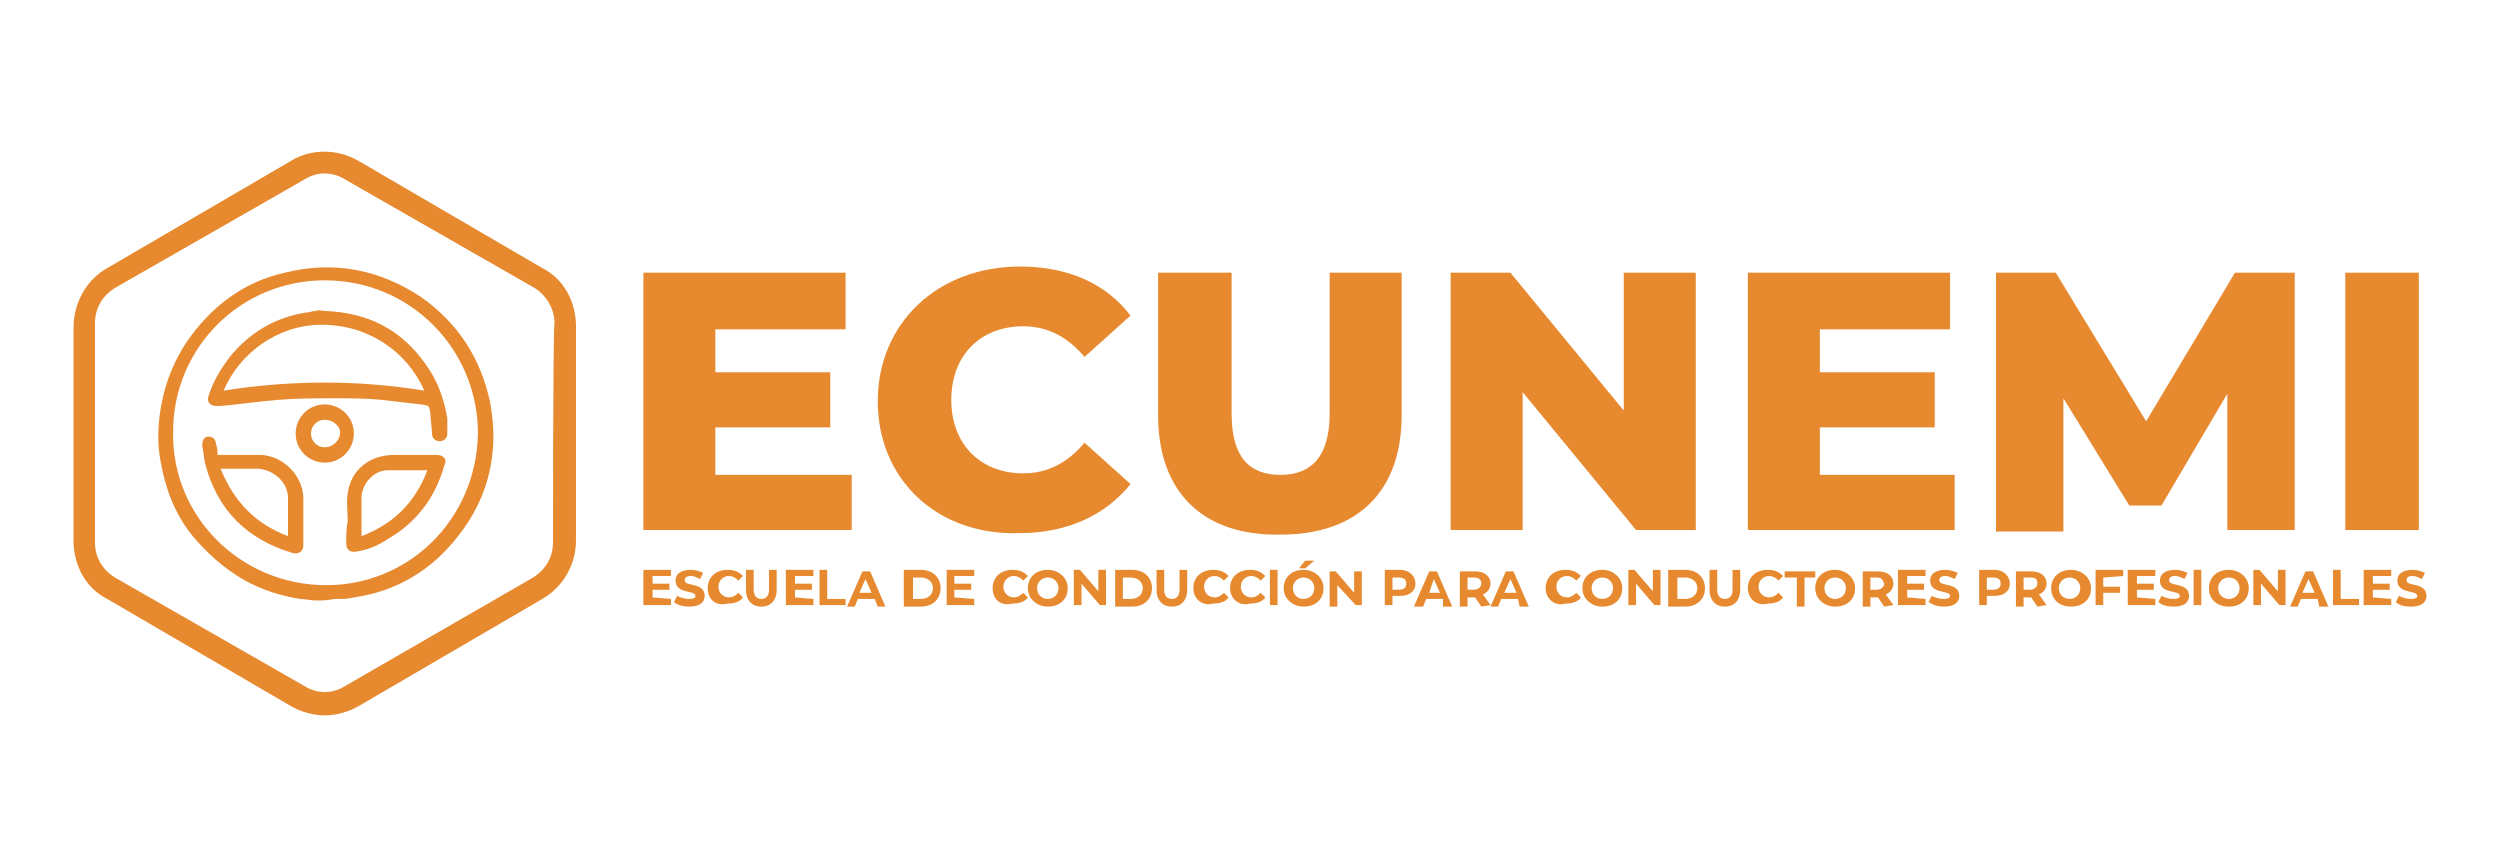 <?xml version="1.0" encoding="utf-8"?>
<!-- Generator: Adobe Illustrator 26.0.0, SVG Export Plug-In . SVG Version: 6.00 Build 0)  -->
<svg version="1.1" id="Capa_1" xmlns="http://www.w3.org/2000/svg" xmlns:xlink="http://www.w3.org/1999/xlink" x="0px" y="0px"
	 viewBox="0 0 163.2 56.5" style="enable-background:new 0 0 163.2 56.5;" xml:space="preserve">
<style type="text/css">
	.st0{fill:#E6892F;}
	.st1{enable-background:new    ;}
</style>
<g>
	<path class="st0" d="M35.4,17.5l-12-7c-1.4-0.8-3.1-0.8-4.4,0l-12,7c-1.4,0.8-2.2,2.3-2.2,3.9v13.9c0,1.6,0.8,3.1,2.2,3.8l12,7
		c0.7,0.4,1.5,0.6,2.2,0.6s1.5-0.2,2.2-0.6l12-7c1.4-0.8,2.2-2.3,2.2-3.8v-14C37.6,19.7,36.8,18.2,35.4,17.5z M36.1,35.4
		c0,1-0.5,1.8-1.3,2.3l-12.3,7.1c-0.8,0.5-1.8,0.5-2.6,0L7.5,37.7c-0.8-0.5-1.3-1.3-1.3-2.3V21.1c0-1,0.5-1.8,1.3-2.3l12.4-7.1
		c0.8-0.5,1.8-0.5,2.6,0l12.4,7.1c0.8,0.5,1.3,1.4,1.3,2.3C36.1,21.1,36.1,35.4,36.1,35.4z"/>
	<g>
		<g class="st1">
			<path class="st0" d="M55.6,30.9v3.7H42V17.8h13.2v3.7h-8.5v2.8h7.5v3.6h-7.5V31h8.9V30.9z"/>
			<path class="st0" d="M57.3,26.2c0-5.1,3.9-8.8,9.3-8.8c3.1,0,5.6,1.1,7.2,3.2l-3,2.7c-1.1-1.3-2.4-2-4-2c-2.8,0-4.7,1.9-4.7,4.8
				s1.9,4.8,4.7,4.8c1.6,0,2.9-0.7,4-2l3,2.7c-1.6,2-4.1,3.2-7.2,3.2C61.2,35,57.3,31.3,57.3,26.2z"/>
			<path class="st0" d="M75.6,27.1v-9.3h4.8V27c0,2.9,1.2,4,3.2,4s3.2-1.2,3.2-4v-9.2h4.7v9.3c0,5-2.9,7.8-7.9,7.8
				C78.5,35,75.6,32.1,75.6,27.1z"/>
			<path class="st0" d="M110.7,17.8v16.8h-3.9l-7.4-9v9h-4.7V17.8h3.9l7.4,9v-9H110.7z"/>
			<path class="st0" d="M127.6,30.9v3.7h-13.5V17.8h13.2v3.7h-8.5v2.8h7.5v3.6h-7.5V31h8.8V30.9z"/>
			<path class="st0" d="M145.4,34.6v-8.9l-4.3,7.3H139l-4.3-7v8.7h-4.4V17.8h3.9l5.9,9.7l5.8-9.7h3.9v16.8H145.4z"/>
			<path class="st0" d="M153.1,17.8h4.8v16.8h-4.8V17.8z"/>
		</g>
	</g>
	<g class="st1">
		<path class="st0" d="M43.8,39.1v0.4H42v-2.3h1.8v0.4h-1.2v0.5h1.1v0.4h-1.1V39L43.8,39.1L43.8,39.1z"/>
		<path class="st0" d="M44,39.3l0.2-0.4c0.2,0.1,0.5,0.2,0.8,0.2s0.4-0.1,0.4-0.2c0-0.4-1.3-0.1-1.3-1c0-0.4,0.3-0.7,1-0.7
			c0.3,0,0.6,0.1,0.8,0.2l-0.2,0.4c-0.2-0.1-0.4-0.2-0.6-0.2c-0.3,0-0.4,0.1-0.4,0.3c0,0.4,1.3,0.1,1.3,1c0,0.4-0.3,0.7-1,0.7
			C44.6,39.6,44.2,39.5,44,39.3z"/>
		<path class="st0" d="M46.2,38.4c0-0.7,0.5-1.2,1.3-1.2c0.4,0,0.7,0.1,1,0.4l-0.3,0.3c-0.2-0.2-0.4-0.3-0.6-0.3
			c-0.4,0-0.7,0.3-0.7,0.7s0.3,0.7,0.7,0.7c0.2,0,0.4-0.1,0.6-0.3l0.3,0.3c-0.2,0.3-0.6,0.4-1,0.4C46.7,39.6,46.2,39.1,46.2,38.4z"
			/>
		<path class="st0" d="M48.7,38.5v-1.3h0.5v1.3c0,0.4,0.2,0.6,0.5,0.6s0.5-0.2,0.5-0.6v-1.3h0.5v1.3c0,0.7-0.4,1.1-1,1.1
			C49.1,39.6,48.7,39.2,48.7,38.5z"/>
		<path class="st0" d="M53.1,39.1v0.4h-1.8v-2.3h1.8v0.4h-1.2v0.5H53v0.4h-1.1V39L53.1,39.1L53.1,39.1z"/>
		<path class="st0" d="M53.5,37.2H54v1.9h1.2v0.4h-1.7V37.2z"/>
		<path class="st0" d="M57.1,39.1H56l-0.2,0.5h-0.5l1-2.3h0.5l1,2.3h-0.5L57.1,39.1z M56.9,38.7l-0.4-0.9l-0.4,0.9H56.9z"/>
		<path class="st0" d="M59,37.2h1.1c0.8,0,1.3,0.5,1.3,1.2s-0.5,1.2-1.3,1.2H59V37.2z M60.1,39.1c0.5,0,0.8-0.3,0.8-0.7
			s-0.3-0.7-0.8-0.7h-0.5v1.4H60.1z"/>
		<path class="st0" d="M63.6,39.1v0.4h-1.8v-2.3h1.8v0.4h-1.3v0.5h1.1v0.4h-1.1V39L63.6,39.1L63.6,39.1z"/>
		<path class="st0" d="M64.8,38.4c0-0.7,0.5-1.2,1.3-1.2c0.4,0,0.7,0.1,1,0.4l-0.3,0.3c-0.2-0.2-0.4-0.3-0.6-0.3
			c-0.4,0-0.7,0.3-0.7,0.7s0.3,0.7,0.7,0.7c0.2,0,0.4-0.1,0.6-0.3l0.3,0.3c-0.2,0.3-0.6,0.4-1,0.4C65.3,39.6,64.8,39.1,64.8,38.4z"
			/>
		<path class="st0" d="M67.1,38.4c0-0.7,0.5-1.2,1.3-1.2c0.7,0,1.3,0.5,1.3,1.2s-0.5,1.2-1.3,1.2C67.7,39.6,67.1,39.1,67.1,38.4z
			 M69.1,38.4c0-0.4-0.3-0.7-0.7-0.7c-0.4,0-0.7,0.3-0.7,0.7s0.3,0.7,0.7,0.7C68.8,39.1,69.1,38.8,69.1,38.4z"/>
		<path class="st0" d="M72.2,37.2v2.3h-0.4l-1.2-1.4v1.4h-0.5v-2.3h0.4l1.2,1.4v-1.4H72.2z"/>
		<path class="st0" d="M72.8,37.2h1.1c0.8,0,1.3,0.5,1.3,1.2s-0.5,1.2-1.3,1.2h-1.1V37.2z M73.8,39.1c0.5,0,0.8-0.3,0.8-0.7
			s-0.3-0.7-0.8-0.7h-0.5v1.4H73.8z"/>
		<path class="st0" d="M75.5,38.5v-1.3H76v1.3c0,0.4,0.2,0.6,0.5,0.6s0.5-0.2,0.5-0.6v-1.3h0.5v1.3c0,0.7-0.4,1.1-1,1.1
			S75.5,39.2,75.5,38.5z"/>
		<path class="st0" d="M77.9,38.4c0-0.7,0.5-1.2,1.3-1.2c0.4,0,0.7,0.1,1,0.4l-0.3,0.3c-0.2-0.2-0.4-0.3-0.6-0.3
			c-0.4,0-0.7,0.3-0.7,0.7s0.3,0.7,0.7,0.7c0.2,0,0.4-0.1,0.6-0.3l0.3,0.3c-0.2,0.3-0.6,0.4-1,0.4C78.5,39.6,77.9,39.1,77.9,38.4z"
			/>
		<path class="st0" d="M80.3,38.4c0-0.7,0.5-1.2,1.3-1.2c0.4,0,0.7,0.1,1,0.4l-0.3,0.3c-0.2-0.2-0.4-0.3-0.6-0.3
			c-0.4,0-0.7,0.3-0.7,0.7s0.3,0.7,0.7,0.7c0.2,0,0.4-0.1,0.6-0.3l0.3,0.3c-0.2,0.3-0.6,0.4-1,0.4C80.9,39.6,80.3,39.1,80.3,38.4z"
			/>
		<path class="st0" d="M82.9,37.2h0.5v2.3h-0.5V37.2z"/>
		<path class="st0" d="M83.8,38.4c0-0.7,0.5-1.2,1.3-1.2c0.7,0,1.3,0.5,1.3,1.2s-0.5,1.2-1.3,1.2C84.4,39.6,83.8,39.1,83.8,38.4z
			 M85.8,38.4c0-0.4-0.3-0.7-0.7-0.7c-0.4,0-0.7,0.3-0.7,0.7s0.3,0.7,0.7,0.7C85.5,39.1,85.8,38.8,85.8,38.4z M85.2,36.6h0.6
			l-0.6,0.5h-0.4L85.2,36.6z"/>
		<path class="st0" d="M88.9,37.2v2.3h-0.4l-1.2-1.3v1.4h-0.5v-2.3h0.4l1.2,1.4v-1.4h0.5V37.2z"/>
		<path class="st0" d="M92.4,38.1c0,0.5-0.4,0.8-1,0.8h-0.5v0.6h-0.5v-2.3h1C92,37.2,92.4,37.6,92.4,38.1z M91.8,38.1
			c0-0.3-0.2-0.4-0.5-0.4h-0.4v0.8h0.4C91.7,38.5,91.8,38.3,91.8,38.1z"/>
		<path class="st0" d="M94.2,39.1h-1.1l-0.2,0.5h-0.6l1-2.3h0.5l1,2.3h-0.6V39.1z M94,38.7l-0.4-0.9l-0.3,0.9H94z"/>
		<path class="st0" d="M96.7,39.6L96.3,39l0,0h-0.5v0.6h-0.5v-2.3h1c0.6,0,1,0.3,1,0.8c0,0.3-0.2,0.6-0.5,0.7l0.5,0.7L96.7,39.6
			L96.7,39.6z M96.2,37.7h-0.4v0.8h0.4c0.3,0,0.5-0.2,0.5-0.4C96.7,37.8,96.5,37.7,96.2,37.7z"/>
		<path class="st0" d="M99.1,39.1H98l-0.2,0.5h-0.5l1-2.3h0.5l1,2.3h-0.6L99.1,39.1z M99,38.7l-0.4-0.9l-0.4,0.9H99z"/>
		<path class="st0" d="M100.9,38.4c0-0.7,0.5-1.2,1.3-1.2c0.4,0,0.7,0.1,1,0.4l-0.3,0.3c-0.2-0.2-0.4-0.3-0.6-0.3
			c-0.4,0-0.7,0.3-0.7,0.7s0.3,0.7,0.7,0.7c0.2,0,0.4-0.1,0.6-0.3l0.3,0.3c-0.2,0.3-0.6,0.4-1,0.4C101.5,39.6,100.9,39.1,100.9,38.4
			z"/>
		<path class="st0" d="M103.3,38.4c0-0.7,0.5-1.2,1.3-1.2c0.7,0,1.3,0.5,1.3,1.2s-0.5,1.2-1.3,1.2C103.9,39.6,103.3,39.1,103.3,38.4
			z M105.3,38.4c0-0.4-0.3-0.7-0.7-0.7s-0.7,0.3-0.7,0.7s0.3,0.7,0.7,0.7S105.3,38.8,105.3,38.4z"/>
		<path class="st0" d="M108.4,37.2v2.3H108l-1.2-1.4v1.4h-0.5v-2.3h0.4l1.2,1.4v-1.4H108.4z"/>
		<path class="st0" d="M108.9,37.2h1.1c0.8,0,1.3,0.5,1.3,1.2s-0.5,1.2-1.3,1.2h-1.1V37.2z M110,39.1c0.5,0,0.8-0.3,0.8-0.7
			s-0.3-0.7-0.8-0.7h-0.5v1.4H110z"/>
		<path class="st0" d="M111.6,38.5v-1.3h0.5v1.3c0,0.4,0.2,0.6,0.5,0.6s0.5-0.2,0.5-0.6v-1.3h0.5v1.3c0,0.7-0.4,1.1-1,1.1
			S111.6,39.2,111.6,38.5z"/>
		<path class="st0" d="M114.1,38.4c0-0.7,0.5-1.2,1.3-1.2c0.4,0,0.7,0.1,1,0.4l-0.3,0.3c-0.2-0.2-0.4-0.3-0.6-0.3
			c-0.4,0-0.7,0.3-0.7,0.7s0.3,0.7,0.7,0.7c0.2,0,0.4-0.1,0.6-0.3l0.3,0.3c-0.2,0.3-0.6,0.4-1,0.4C114.7,39.6,114.1,39.1,114.1,38.4
			z"/>
		<path class="st0" d="M117.2,37.7h-0.7v-0.4h2v0.4h-0.7v1.9h-0.5v-1.9H117.2z"/>
		<path class="st0" d="M118.5,38.4c0-0.7,0.5-1.2,1.3-1.2c0.7,0,1.3,0.5,1.3,1.2s-0.5,1.2-1.3,1.2C119.1,39.6,118.5,39.1,118.5,38.4
			z M120.5,38.4c0-0.4-0.3-0.7-0.7-0.7s-0.7,0.3-0.7,0.7s0.3,0.7,0.7,0.7S120.5,38.8,120.5,38.4z"/>
		<path class="st0" d="M123,39.6l-0.4-0.6l0,0h-0.5v0.6h-0.5v-2.3h1c0.6,0,1,0.3,1,0.8c0,0.3-0.2,0.6-0.5,0.7l0.5,0.7L123,39.6
			L123,39.6z M122.5,37.7h-0.4v0.8h0.4c0.3,0,0.5-0.2,0.5-0.4C122.9,37.8,122.8,37.7,122.5,37.7z"/>
		<path class="st0" d="M125.7,39.1v0.4h-1.8v-2.3h1.8v0.4h-1.2v0.5h1.1v0.4h-1.1V39L125.7,39.1L125.7,39.1z"/>
		<path class="st0" d="M125.9,39.3l0.2-0.4c0.2,0.1,0.5,0.2,0.8,0.2s0.4-0.1,0.4-0.2c0-0.4-1.3-0.1-1.3-1c0-0.4,0.3-0.7,1-0.7
			c0.3,0,0.6,0.1,0.8,0.2l-0.2,0.4c-0.2-0.1-0.4-0.2-0.6-0.2c-0.3,0-0.4,0.1-0.4,0.3c0,0.4,1.3,0.1,1.3,1c0,0.4-0.3,0.7-1,0.7
			C126.5,39.6,126.2,39.5,125.9,39.3z"/>
		<path class="st0" d="M131.2,38.1c0,0.5-0.4,0.8-1,0.8h-0.5v0.6h-0.5v-2.3h1C130.8,37.2,131.2,37.6,131.2,38.1z M130.6,38.1
			c0-0.3-0.2-0.4-0.5-0.4h-0.4v0.8h0.4C130.5,38.5,130.6,38.3,130.6,38.1z"/>
		<path class="st0" d="M133,39.6l-0.4-0.6l0,0h-0.5v0.6h-0.5v-2.3h1c0.6,0,1,0.3,1,0.8c0,0.3-0.2,0.6-0.5,0.7l0.5,0.7L133,39.6
			L133,39.6z M132.5,37.7h-0.4v0.8h0.4c0.3,0,0.5-0.2,0.5-0.4C133,37.8,132.9,37.7,132.5,37.7z"/>
		<path class="st0" d="M133.9,38.4c0-0.7,0.5-1.2,1.3-1.2c0.7,0,1.3,0.5,1.3,1.2s-0.5,1.2-1.3,1.2C134.4,39.6,133.9,39.1,133.9,38.4
			z M135.8,38.4c0-0.4-0.3-0.7-0.7-0.7s-0.7,0.3-0.7,0.7s0.3,0.7,0.7,0.7S135.8,38.8,135.8,38.4z"/>
		<path class="st0" d="M137.3,37.7v0.6h1.1v0.4h-1.1v0.8h-0.5v-2.3h1.8v0.4L137.3,37.7L137.3,37.7z"/>
		<path class="st0" d="M140.7,39.1v0.4h-1.8v-2.3h1.8v0.4h-1.2v0.5h1.1v0.4h-1.1V39L140.7,39.1L140.7,39.1z"/>
		<path class="st0" d="M140.9,39.3l0.2-0.4c0.2,0.1,0.5,0.2,0.8,0.2s0.4-0.1,0.4-0.2c0-0.4-1.3-0.1-1.3-1c0-0.4,0.3-0.7,1-0.7
			c0.3,0,0.6,0.1,0.8,0.2l-0.2,0.4c-0.2-0.1-0.4-0.2-0.6-0.2c-0.3,0-0.4,0.1-0.4,0.3c0,0.4,1.3,0.1,1.3,1c0,0.4-0.3,0.7-1,0.7
			C141.5,39.6,141.1,39.5,140.9,39.3z"/>
		<path class="st0" d="M143.2,37.2h0.5v2.3h-0.5V37.2z"/>
		<path class="st0" d="M144.2,38.4c0-0.7,0.5-1.2,1.3-1.2c0.7,0,1.3,0.5,1.3,1.2s-0.5,1.2-1.3,1.2C144.7,39.6,144.2,39.1,144.2,38.4
			z M146.2,38.4c0-0.4-0.3-0.7-0.7-0.7s-0.7,0.3-0.7,0.7s0.3,0.7,0.7,0.7S146.2,38.8,146.2,38.4z"/>
		<path class="st0" d="M149.2,37.2v2.3h-0.4l-1.2-1.4v1.4h-0.5v-2.3h0.4l1.2,1.4v-1.4H149.2z"/>
		<path class="st0" d="M151.3,39.1h-1.1l-0.2,0.5h-0.5l1-2.3h0.5l1,2.3h-0.6L151.3,39.1z M151.1,38.7l-0.4-0.9l-0.4,0.9H151.1z"/>
		<path class="st0" d="M152.3,37.2h0.5v1.9h1.2v0.4h-1.7V37.2z"/>
		<path class="st0" d="M156.1,39.1v0.4h-1.8v-2.3h1.8v0.4h-1.2v0.5h1.1v0.4h-1.1V39L156.1,39.1L156.1,39.1z"/>
		<path class="st0" d="M156.4,39.3l0.2-0.4c0.2,0.1,0.5,0.2,0.8,0.2s0.4-0.1,0.4-0.2c0-0.4-1.3-0.1-1.3-1c0-0.4,0.3-0.7,1-0.7
			c0.3,0,0.6,0.1,0.8,0.2l-0.2,0.4c-0.2-0.1-0.4-0.2-0.6-0.2c-0.3,0-0.4,0.1-0.4,0.3c0,0.4,1.3,0.1,1.3,1c0,0.4-0.3,0.7-1,0.7
			C156.9,39.6,156.6,39.5,156.4,39.3z"/>
	</g>
	<path class="st0" d="M20.6,39.2c-0.3,0-0.7-0.1-1-0.1c-1.3-0.2-2.5-0.6-3.6-1.2c-1.4-0.8-2.5-1.8-3.5-3c-1.1-1.4-1.7-3-2-4.7
		c-0.2-1-0.2-1.9-0.1-2.9c0.2-1.8,0.8-3.5,1.8-5c1.6-2.3,3.7-3.9,6.4-4.5c3.2-0.8,6.2-0.2,8.9,1.6c2.4,1.7,3.9,4,4.5,6.9
		c0.6,3.2-0.1,6.2-2.1,8.7c-1.7,2.2-4,3.6-6.8,4c-0.4,0.1-0.7,0.1-1.1,0.1c-0.1,0-0.1,0-0.2,0C21.4,39.2,21,39.2,20.6,39.2z
		 M31.2,28.3c0-5.5-4.4-10-10-10c-5.5,0-9.9,4.4-9.9,9.9c-0.1,5.5,4.4,10,10,10C26.7,38.2,31.1,33.9,31.2,28.3z"/>
	<path class="st0" d="M21.2,20.3c2.8,0.1,5,1.2,6.6,3.5c0.8,1.1,1.2,2.3,1.4,3.5c0,0.3,0,0.6,0,1c0,0.3-0.2,0.5-0.5,0.5
		s-0.5-0.2-0.5-0.5c0-0.4-0.1-0.9-0.1-1.3c-0.1-0.6-0.1-0.5-0.6-0.6c-0.9-0.1-1.8-0.2-2.6-0.3c-1-0.1-2.1-0.1-3.1-0.1
		c-1.2,0-2.4,0-3.6,0.1c-1.3,0.1-2.6,0.3-3.8,0.4c-0.1,0-0.2,0-0.3,0c-0.4,0-0.6-0.3-0.5-0.6c0.3-1,0.8-1.8,1.4-2.6
		c1.3-1.6,3-2.6,5-2.9c0.2,0,0.4-0.1,0.6-0.1C20.8,20.2,21,20.3,21.2,20.3z M27.7,25.5c-1.1-2.5-3.6-4.3-6.7-4.3
		c-2.9,0-5.4,1.9-6.4,4.3C19,24.8,23.4,24.8,27.7,25.5z"/>
	<path class="st0" d="M14.2,29.7c0.1,0,0.2,0,0.3,0c0.9,0,1.7,0,2.6,0c1.4,0.1,2.6,1.3,2.7,2.7c0,1.1,0,2.1,0,3.2
		c0,0.4-0.3,0.6-0.7,0.5c-3-0.9-4.9-2.8-5.7-5.8c-0.1-0.4-0.1-0.8-0.2-1.2c0-0.3,0.1-0.6,0.4-0.6c0.3,0,0.5,0.2,0.5,0.5
		C14.2,29.2,14.2,29.5,14.2,29.7z M18.8,35C18.8,34.9,18.8,34.9,18.8,35c0-0.9,0-1.7,0-2.5c0-1-0.9-1.8-1.9-1.9c-0.7,0-1.3,0-2,0
		c-0.1,0-0.3,0-0.5,0C15.3,32.8,16.7,34.2,18.8,35z"/>
	<path class="st0" d="M22.7,34c0-0.6-0.1-1.2,0-1.8c0.2-1.5,1.4-2.5,3-2.5c0.9,0,1.9,0,2.8,0c0.5,0,0.7,0.3,0.5,0.7
		c-0.6,2.1-1.8,3.7-3.7,4.8c-0.6,0.4-1.3,0.7-2,0.8c-0.4,0.1-0.7-0.1-0.7-0.5C22.6,35,22.6,34.5,22.7,34L22.7,34z M27.9,30.7
		c-0.9,0-1.7,0-2.6,0s-1.7,0.9-1.7,1.8c0,0.8,0,1.6,0,2.4V35C25.7,34.2,27.1,32.8,27.9,30.7z"/>
	<path class="st0" d="M19.3,28.3c0-1,0.8-1.9,1.9-1.9c1,0,1.9,0.8,1.9,1.9c0,1-0.8,1.9-1.9,1.9C20.2,30.2,19.3,29.4,19.3,28.3z
		 M21.2,27.4c-0.5,0-0.9,0.4-0.9,0.9s0.4,0.9,0.9,0.9s1-0.4,1-1C22.2,27.8,21.7,27.4,21.2,27.4z"/>
</g>
</svg>
